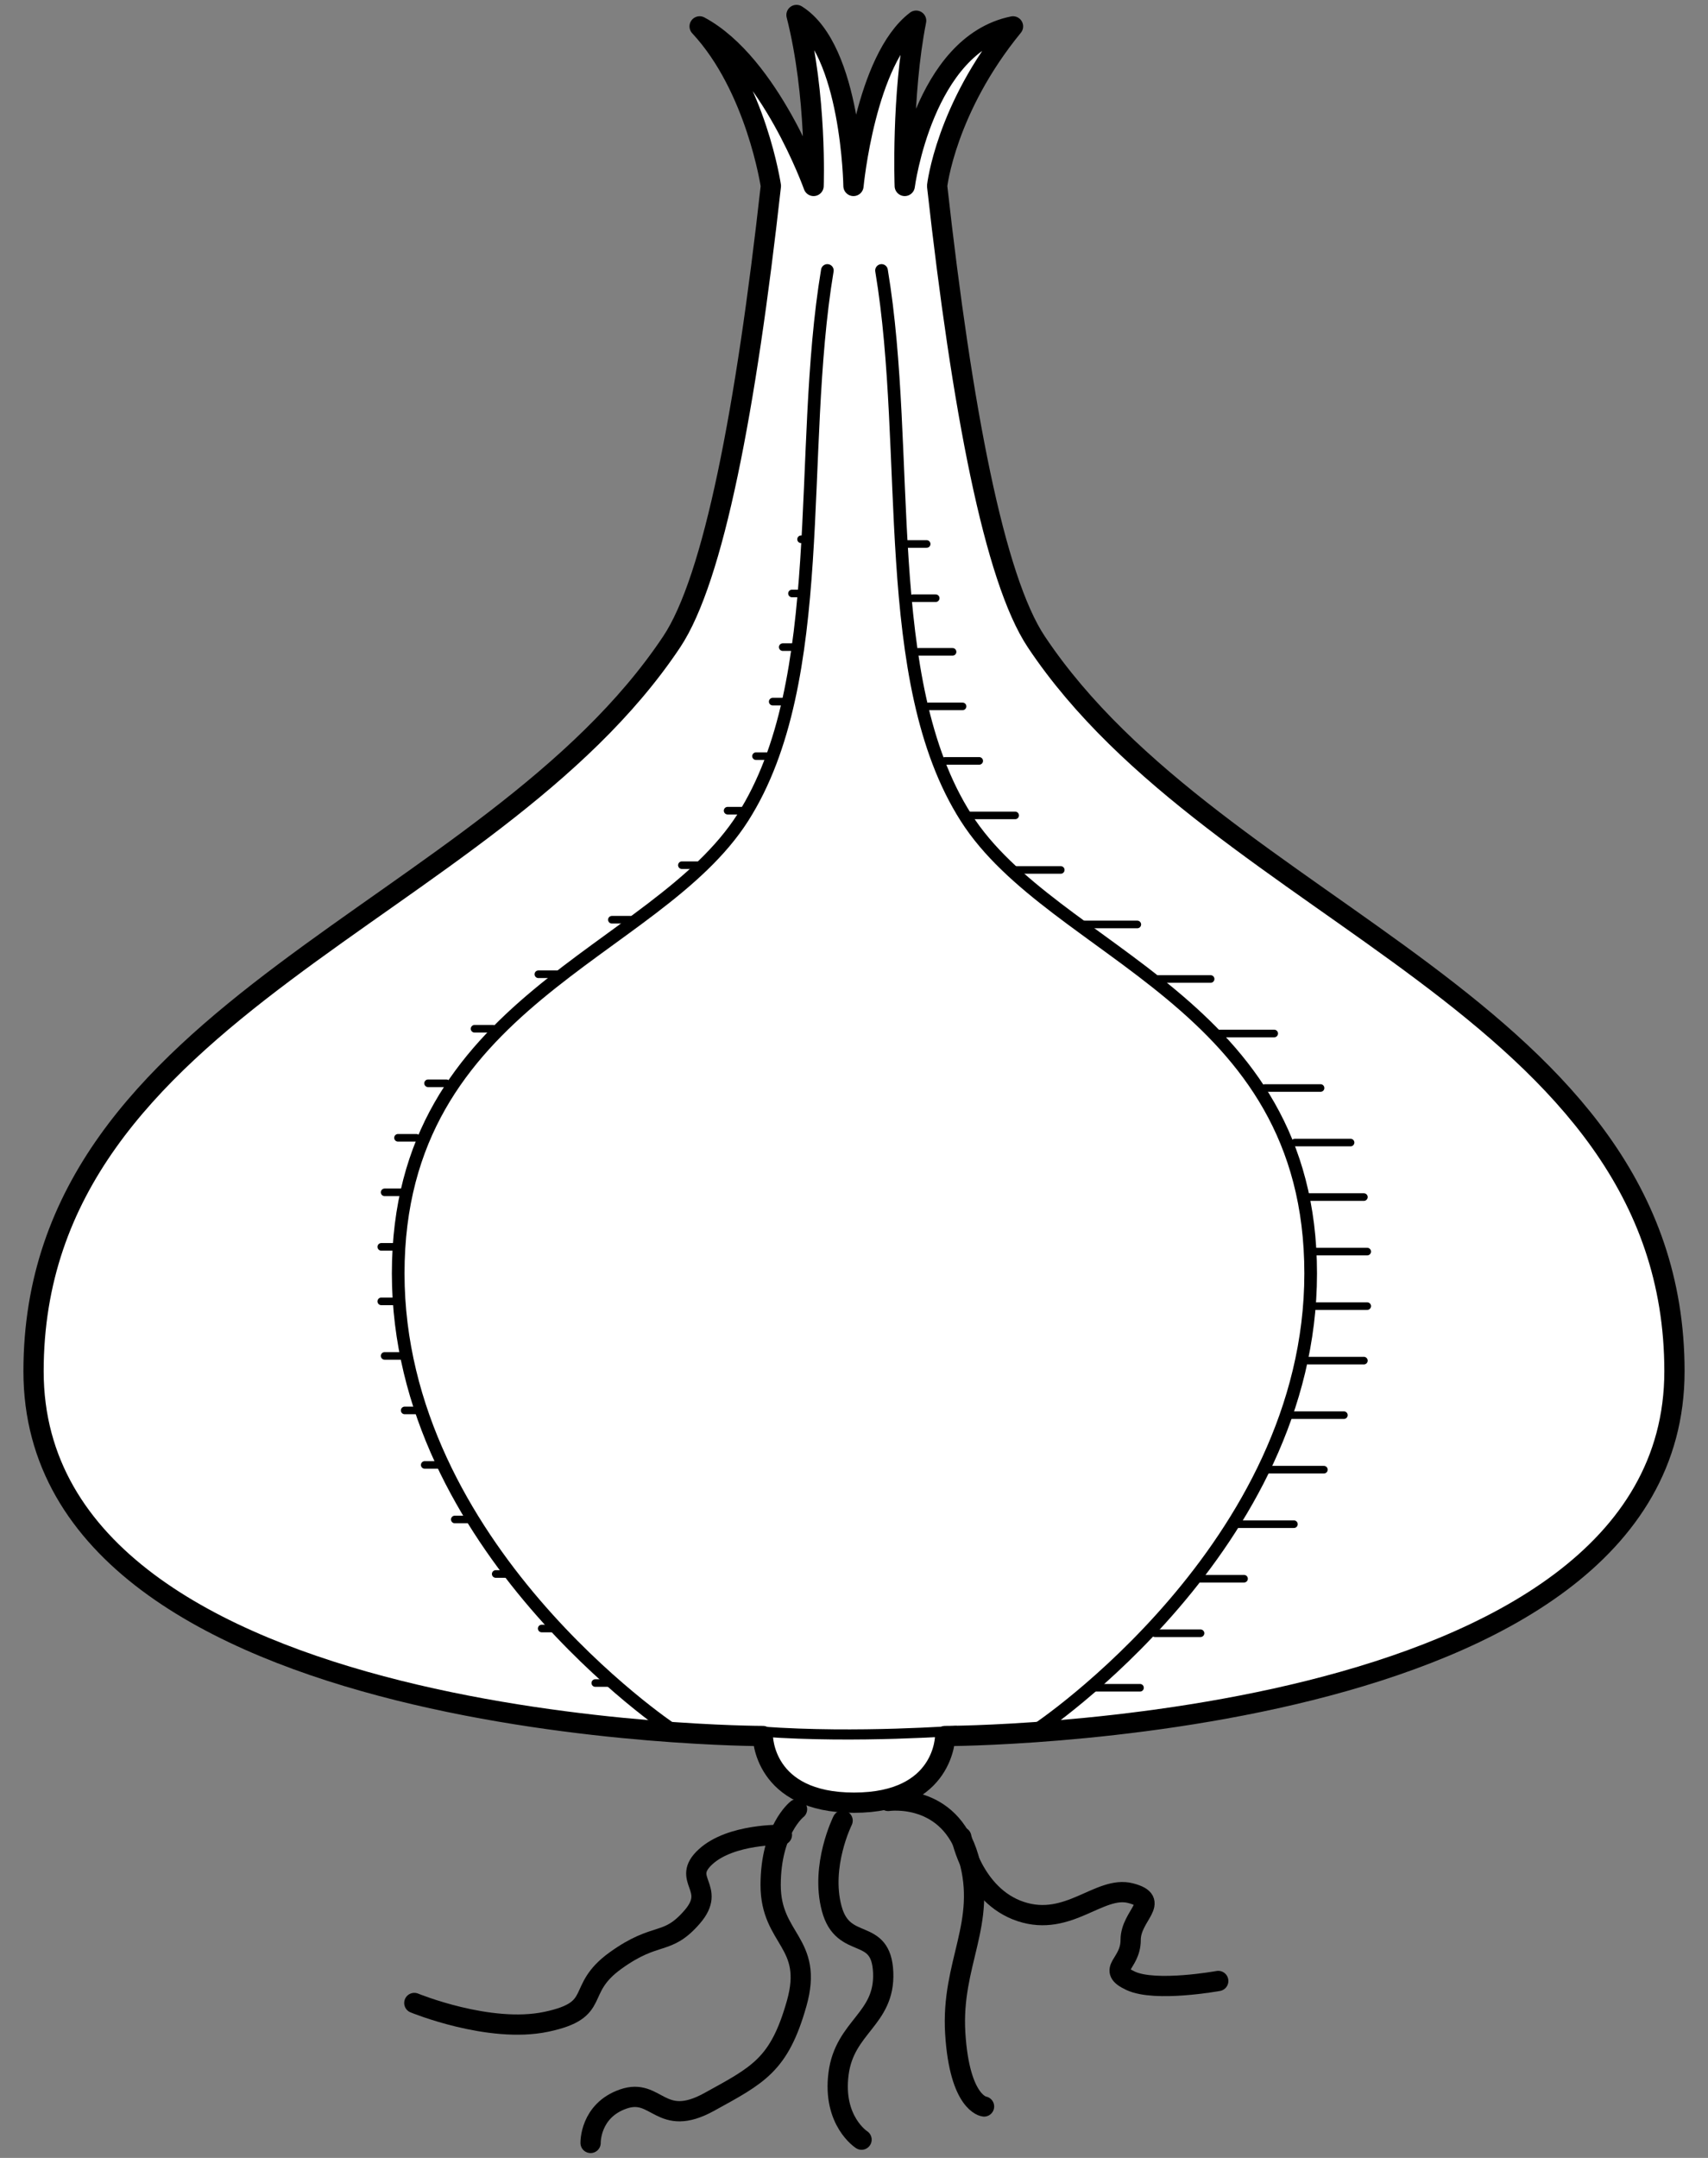 <?xml version="1.0" encoding="UTF-8" standalone="no"?>
<!DOCTYPE svg PUBLIC "-//W3C//DTD SVG 1.1//EN" "http://www.w3.org/Graphics/SVG/1.1/DTD/svg11.dtd">
<svg xmlns:xl="http://www.w3.org/1999/xlink" xmlns="http://www.w3.org/2000/svg" xmlns:dc="http://purl.org/dc/elements/1.1/" version="1.1" viewBox="54 72 256.5 324" width="256.5" height="324">
  <rect x="54" y="72" width="256.5" height="324" fill="#808080" stroke="none"/>
  <defs>
    <clipPath id="artboard_clip_path">
      <path d="M 54 72 L 310.5 72 L 310.5 370.457 L 310.5 396 L 54 396 Z"/>
    </clipPath>
  </defs>
  <g id="Garlic_Bulb_(1)" stroke="none" stroke-dasharray="none" stroke-opacity="1" fill="none" fill-opacity="1">
    <title>Garlic Bulb (1)</title>
    <g id="Garlic_Bulb_(1)_Layer_2" clip-path="url(#artboard_clip_path)">
      <title>Layer 2</title>
      <g id="Group_804">
        <g id="Graphic_803">
          <path d="M 169.766 99.919 C 166.03 133.473 161.176 158.911 154.87 168.37 C 127.489 209.441 59.038 223.131 59.038 277.892 C 59.038 332.653 168.56 332.653 168.56 332.653 L 168.56 332.653 C 168.56 332.653 168.56 342.663 182.25 342.663 C 195.94 342.663 195.94 332.653 195.94 332.653 C 195.94 332.653 305.462 332.653 305.462 277.892 C 305.462 223.131 237.011 209.441 209.63 168.37 C 203.324 158.911 198.47 133.473 194.734 99.919 C 194.734 99.919 196.026 88.305 206.128 75.961 C 192.663 78.697 189.871 99.919 189.871 99.919 C 189.871 99.919 189.364 86.362 191.582 75.106 C 183.961 80.888 182.17 99.919 182.17 99.919 C 182.17 99.919 181.87 79.423 173.614 74.25 C 176.702 86.395 176.18 99.919 176.18 99.919 C 176.18 99.919 169.656 81.643 159.068 75.961 C 167.575 85.089 169.766 99.919 169.766 99.919 Z" fill="#FFFFFF"/>
          <path d="M 169.766 99.919 C 166.03 133.473 161.176 158.911 154.87 168.37 C 127.489 209.441 59.038 223.131 59.038 277.892 C 59.038 332.653 168.56 332.653 168.56 332.653 L 168.56 332.653 C 168.56 332.653 168.56 342.663 182.25 342.663 C 195.94 342.663 195.94 332.653 195.94 332.653 C 195.94 332.653 305.462 332.653 305.462 277.892 C 305.462 223.131 237.011 209.441 209.63 168.37 C 203.324 158.911 198.47 133.473 194.734 99.919 C 194.734 99.919 196.026 88.305 206.128 75.961 C 192.663 78.697 189.871 99.919 189.871 99.919 C 189.871 99.919 189.364 86.362 191.582 75.106 C 183.961 80.888 182.17 99.919 182.17 99.919 C 182.17 99.919 181.87 79.423 173.614 74.25 C 176.702 86.395 176.18 99.919 176.18 99.919 C 176.18 99.919 169.656 81.643 159.068 75.961 C 167.575 85.089 169.766 99.919 169.766 99.919 Z" stroke="black" stroke-linecap="round" stroke-linejoin="round" stroke-width="3.042"/>
        </g>
        <g id="Line_802">
          <path d="M 154.87 331.652 C 154.87 331.652 113.799 304.272 113.799 263.201 C 113.799 222.131 152.428 215.365 165.558 194.75 C 178.687 174.135 173.684 139.986 178.247 112.609" stroke="black" stroke-linecap="round" stroke-linejoin="round" stroke-width="1.901"/>
        </g>
        <g id="Line_801">
          <path d="M 209.761 331.652 C 209.761 331.652 250.831 304.272 250.831 263.201 C 250.831 222.131 212.202 215.365 199.073 194.75 C 185.943 174.135 190.946 139.986 186.383 112.609" stroke="black" stroke-linecap="round" stroke-linejoin="round" stroke-width="1.901"/>
        </g>
        <g id="Line_800">
          <line x1="189.74" y1="153.679" x2="193.162" y2="153.679" stroke="black" stroke-linecap="round" stroke-linejoin="round" stroke-width="1.141"/>
        </g>
        <g id="Line_799">
          <line x1="191.097" y1="161.815" x2="194.519" y2="161.815" stroke="black" stroke-linecap="round" stroke-linejoin="round" stroke-width="1.141"/>
        </g>
        <g id="Line_798">
          <line x1="191.917" y1="169.871" x2="197.051" y2="169.871" stroke="black" stroke-linecap="round" stroke-linejoin="round" stroke-width="1.141"/>
        </g>
        <g id="Line_797">
          <line x1="193.418" y1="178.058" x2="198.552" y2="178.058" stroke="black" stroke-linecap="round" stroke-linejoin="round" stroke-width="1.141"/>
        </g>
        <g id="Line_796">
          <line x1="195.92" y1="186.244" x2="201.054" y2="186.244" stroke="black" stroke-linecap="round" stroke-linejoin="round" stroke-width="1.141"/>
        </g>
        <g id="Line_795">
          <line x1="199.606" y1="194.43" x2="206.451" y2="194.43" stroke="black" stroke-linecap="round" stroke-linejoin="round" stroke-width="1.141"/>
        </g>
        <g id="Line_794">
          <line x1="206.453" y1="202.616" x2="213.298" y2="202.616" stroke="black" stroke-linecap="round" stroke-linejoin="round" stroke-width="1.141"/>
        </g>
        <g id="Line_793">
          <line x1="216.436" y1="210.802" x2="224.796" y2="210.802" stroke="black" stroke-linecap="round" stroke-linejoin="round" stroke-width="1.141"/>
        </g>
        <g id="Line_792">
          <line x1="227.444" y1="218.988" x2="235.805" y2="218.988" stroke="black" stroke-linecap="round" stroke-linejoin="round" stroke-width="1.141"/>
        </g>
        <g id="Line_791">
          <line x1="236.995" y1="227.174" x2="245.356" y2="227.174" stroke="black" stroke-linecap="round" stroke-linejoin="round" stroke-width="1.141"/>
        </g>
        <g id="Line_790">
          <line x1="243.956" y1="235.36" x2="252.317" y2="235.36" stroke="black" stroke-linecap="round" stroke-linejoin="round" stroke-width="1.141"/>
        </g>
        <g id="Line_789">
          <line x1="248.459" y1="243.547" x2="256.82" y2="243.547" stroke="black" stroke-linecap="round" stroke-linejoin="round" stroke-width="1.141"/>
        </g>
        <g id="Line_788">
          <line x1="250.461" y1="251.733" x2="258.822" y2="251.733" stroke="black" stroke-linecap="round" stroke-linejoin="round" stroke-width="1.141"/>
        </g>
        <g id="Line_787">
          <line x1="250.961" y1="259.919" x2="259.322" y2="259.919" stroke="black" stroke-linecap="round" stroke-linejoin="round" stroke-width="1.141"/>
        </g>
        <g id="Line_786">
          <line x1="250.961" y1="268.105" x2="259.322" y2="268.105" stroke="black" stroke-linecap="round" stroke-linejoin="round" stroke-width="1.141"/>
        </g>
        <g id="Line_785">
          <line x1="250.461" y1="276.291" x2="258.822" y2="276.291" stroke="black" stroke-linecap="round" stroke-linejoin="round" stroke-width="1.141"/>
        </g>
        <g id="Line_784">
          <line x1="247.459" y1="284.477" x2="255.82" y2="284.477" stroke="black" stroke-linecap="round" stroke-linejoin="round" stroke-width="1.141"/>
        </g>
        <g id="Line_783">
          <line x1="244.456" y1="292.663" x2="252.817" y2="292.663" stroke="black" stroke-linecap="round" stroke-linejoin="round" stroke-width="1.141"/>
        </g>
        <g id="Line_782">
          <line x1="239.953" y1="300.849" x2="248.314" y2="300.849" stroke="black" stroke-linecap="round" stroke-linejoin="round" stroke-width="1.141"/>
        </g>
        <g id="Line_781">
          <line x1="233.979" y1="309.035" x2="240.824" y2="309.035" stroke="black" stroke-linecap="round" stroke-linejoin="round" stroke-width="1.141"/>
        </g>
        <g id="Line_780">
          <line x1="227.444" y1="317.222" x2="234.289" y2="317.222" stroke="black" stroke-linecap="round" stroke-linejoin="round" stroke-width="1.141"/>
        </g>
        <g id="Line_779">
          <line x1="218.358" y1="325.408" x2="225.203" y2="325.408" stroke="black" stroke-linecap="round" stroke-linejoin="round" stroke-width="1.141"/>
        </g>
        <g id="Line_778">
          <path d="M 187.384 342.399 C 187.384 342.399 196.604 341.033 199.458 350.921 C 202.311 360.808 196.798 366.716 197.456 377.3 C 198.114 387.883 201.779 388.277 201.779 388.277" stroke="black" stroke-linecap="round" stroke-linejoin="round" stroke-width="3.042"/>
        </g>
        <g id="Line_777">
          <path d="M 198.362 347.823 C 198.362 347.823 200.078 356.615 207.283 359.003 C 214.489 361.39 219.118 355.038 223.796 356.251 C 228.474 357.463 223.796 359.554 223.796 363.281 C 223.796 367.009 220.069 367.664 223.796 369.407 C 227.523 371.15 236.951 369.432 236.951 369.432" stroke="black" stroke-linecap="round" stroke-linejoin="round" stroke-width="3.042"/>
        </g>
        <g id="Line_776">
          <path d="M 173.694 343.644 C 173.694 343.644 169.747 346.737 169.732 355 C 169.716 363.263 176.25 363.578 173.639 372.811 C 171.028 382.043 167.889 383.526 160.516 387.589 C 153.143 391.652 152.663 385.406 147.614 387.151 C 142.564 388.897 142.692 393.75 142.692 393.75" stroke="black" stroke-linecap="round" stroke-linejoin="round" stroke-width="3.042"/>
        </g>
        <g id="Line_775">
          <path d="M 116.221 372.736 C 116.221 372.736 127.472 377.367 136.037 375.561 C 144.601 373.754 140.247 370.816 146.453 366.358 C 152.658 361.901 154.113 364.24 157.942 359.826 C 161.77 355.412 156.147 354.272 159.967 350.778 C 163.786 347.285 171.424 347.495 171.424 347.495" stroke="black" stroke-linecap="round" stroke-linejoin="round" stroke-width="3.042"/>
        </g>
        <g id="Line_774">
          <path d="M 180.539 345.356 C 180.539 345.356 177.174 352.094 178.901 358.554 C 180.627 365.013 186.342 361.131 186.633 368.157 C 186.924 375.183 180.849 376.242 179.929 383.354 C 179.008 390.465 183.384 393.257 183.384 393.257" stroke="black" stroke-linecap="round" stroke-linejoin="round" stroke-width="3.042"/>
        </g>
        <g id="Line_773">
          <line x1="175.432" y1="152.969" x2="174.299" y2="152.969" stroke="black" stroke-linecap="round" stroke-linejoin="round" stroke-width="1.141"/>
        </g>
        <g id="Line_772">
          <line x1="174.071" y1="161.105" x2="172.938" y2="161.105" stroke="black" stroke-linecap="round" stroke-linejoin="round" stroke-width="1.141"/>
        </g>
        <g id="Line_771">
          <line x1="173.248" y1="169.161" x2="171.549" y2="169.161" stroke="black" stroke-linecap="round" stroke-linejoin="round" stroke-width="1.141"/>
        </g>
        <g id="Line_770">
          <line x1="171.742" y1="177.347" x2="170.043" y2="177.347" stroke="black" stroke-linecap="round" stroke-linejoin="round" stroke-width="1.141"/>
        </g>
        <g id="Line_769">
          <line x1="169.233" y1="185.533" x2="167.534" y2="185.533" stroke="black" stroke-linecap="round" stroke-linejoin="round" stroke-width="1.141"/>
        </g>
        <g id="Line_768">
          <line x1="165.536" y1="193.719" x2="163.27" y2="193.719" stroke="black" stroke-linecap="round" stroke-linejoin="round" stroke-width="1.141"/>
        </g>
        <g id="Line_767">
          <line x1="158.669" y1="201.905" x2="156.403" y2="201.905" stroke="black" stroke-linecap="round" stroke-linejoin="round" stroke-width="1.141"/>
        </g>
        <g id="Line_766">
          <line x1="148.656" y1="210.091" x2="145.889" y2="210.091" stroke="black" stroke-linecap="round" stroke-linejoin="round" stroke-width="1.141"/>
        </g>
        <g id="Line_765">
          <line x1="137.615" y1="218.278" x2="134.847" y2="218.278" stroke="black" stroke-linecap="round" stroke-linejoin="round" stroke-width="1.141"/>
        </g>
        <g id="Line_764">
          <line x1="128.035" y1="226.464" x2="125.268" y2="226.464" stroke="black" stroke-linecap="round" stroke-linejoin="round" stroke-width="1.141"/>
        </g>
        <g id="Line_763">
          <line x1="121.053" y1="234.65" x2="118.285" y2="234.65" stroke="black" stroke-linecap="round" stroke-linejoin="round" stroke-width="1.141"/>
        </g>
        <g id="Line_762">
          <line x1="116.536" y1="242.836" x2="113.769" y2="242.836" stroke="black" stroke-linecap="round" stroke-linejoin="round" stroke-width="1.141"/>
        </g>
        <g id="Line_761">
          <line x1="114.528" y1="251.022" x2="111.761" y2="251.022" stroke="black" stroke-linecap="round" stroke-linejoin="round" stroke-width="1.141"/>
        </g>
        <g id="Line_760">
          <line x1="114.027" y1="259.208" x2="111.259" y2="259.208" stroke="black" stroke-linecap="round" stroke-linejoin="round" stroke-width="1.141"/>
        </g>
        <g id="Line_759">
          <line x1="114.027" y1="267.394" x2="111.259" y2="267.394" stroke="black" stroke-linecap="round" stroke-linejoin="round" stroke-width="1.141"/>
        </g>
        <g id="Line_758">
          <line x1="114.528" y1="275.58" x2="111.761" y2="275.58" stroke="black" stroke-linecap="round" stroke-linejoin="round" stroke-width="1.141"/>
        </g>
        <g id="Line_757">
          <line x1="117.54" y1="283.767" x2="114.772" y2="283.767" stroke="black" stroke-linecap="round" stroke-linejoin="round" stroke-width="1.141"/>
        </g>
        <g id="Line_756">
          <line x1="120.551" y1="291.953" x2="117.784" y2="291.953" stroke="black" stroke-linecap="round" stroke-linejoin="round" stroke-width="1.141"/>
        </g>
        <g id="Line_755">
          <line x1="125.068" y1="300.139" x2="122.3" y2="300.139" stroke="black" stroke-linecap="round" stroke-linejoin="round" stroke-width="1.141"/>
        </g>
        <g id="Line_754">
          <line x1="130.709" y1="308.325" x2="128.443" y2="308.325" stroke="black" stroke-linecap="round" stroke-linejoin="round" stroke-width="1.141"/>
        </g>
        <g id="Line_753">
          <line x1="137.615" y1="316.511" x2="135.349" y2="316.511" stroke="black" stroke-linecap="round" stroke-linejoin="round" stroke-width="1.141"/>
        </g>
        <g id="Line_752">
          <line x1="145.663" y1="324.697" x2="143.397" y2="324.697" stroke="black" stroke-linecap="round" stroke-linejoin="round" stroke-width="1.141"/>
        </g>
        <g id="Line_751">
          <path d="M 168.48 332.002 C 182.855 333.038 197.944 331.812 197.544 331.897" stroke="black" stroke-linecap="round" stroke-linejoin="round" stroke-width="1.521"/>
        </g>
      </g>
    </g>
  </g>
</svg>
